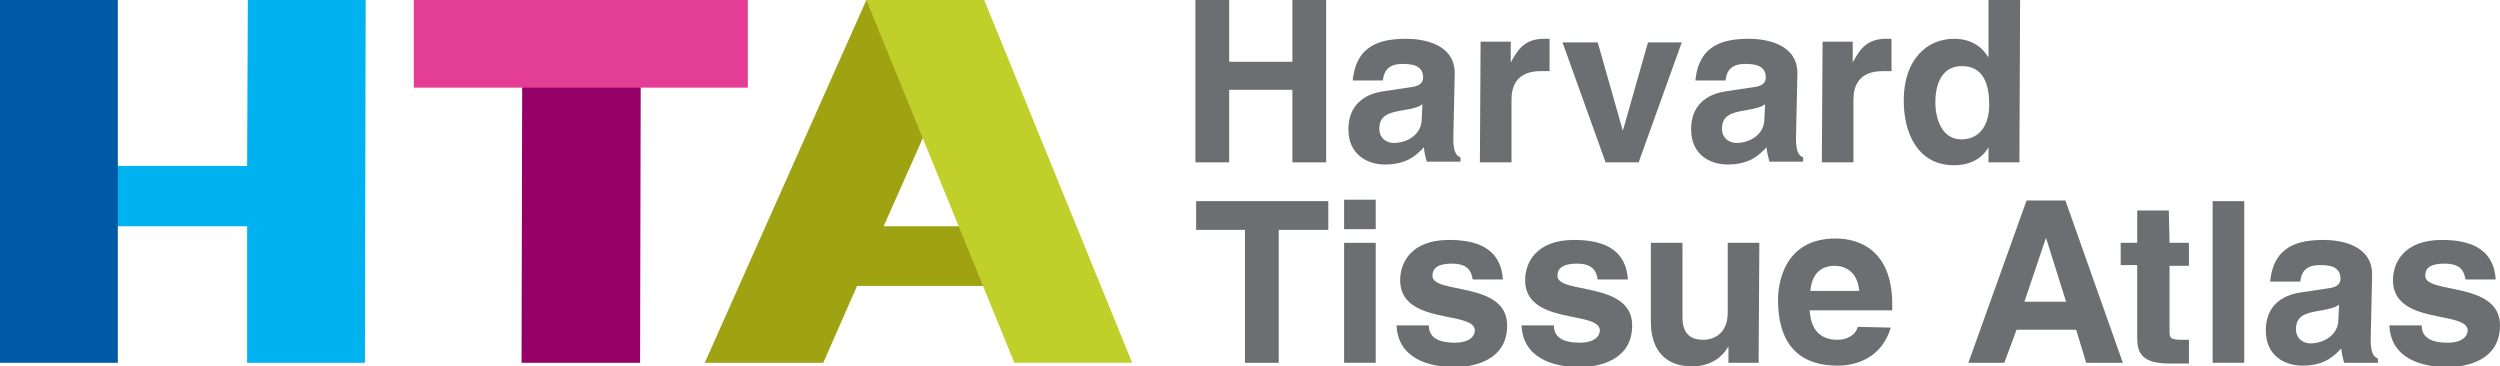 <?xml version="1.0" encoding="utf-8"?>
<!-- Generator: Adobe Illustrator 25.4.1, SVG Export Plug-In . SVG Version: 6.00 Build 0)  -->
<svg version="1.1" id="Layer_1" xmlns="http://www.w3.org/2000/svg" xmlns:xlink="http://www.w3.org/1999/xlink" x="0px" y="0px"
	 width="348px" height="51px" viewBox="0 0 348 51" style="enable-background:new 0 0 348 51;" xml:space="preserve">
<style type="text/css">
	.st0{fill:#00B3F0;}
	.st1{fill:#A0A311;}
	.st2{fill:#C0CF29;}
	.st3{fill:#0059A6;}
	.st4{fill:#940066;}
	.st5{fill:#E43D96;}
	.st6{fill:#6D6E71;}
</style>
<polygon class="st0" points="34.5,0 34.4,23.1 14.3,23.1 14.3,31.5 34.4,31.5 34.4,50.5 50.8,50.5 50.9,0 "/>
<polygon class="st1" points="141.2,31.5 123,31.5 137,0 120.6,0 98.1,50.5 114.6,50.5 119.3,39.8 141.2,39.8 "/>
<polygon class="st2" points="157.6,50.5 137,0 120.6,0 141.2,50.5 "/>
<rect y="0" class="st3" width="16.4" height="50.5"/>
<polygon class="st4" points="89.1,50.5 89.2,6.1 72.7,6.1 72.6,50.5 "/>
<rect x="57.6" y="0" class="st5" width="46.5" height="12.2"/>
<g>
	<path class="st6" d="M171.1,12.5v10.1h-4.7V0h4.7v8.6h8.8V0h4.7v22.6h-4.7V12.5H171.1z"/>
	<path class="st6" d="M202.3,19.3c0,2,0.5,2.4,1,2.6v0.6h-4.7c-0.2-0.8-0.3-1.1-0.4-2c-1,1.1-2.4,2.4-5.4,2.4
		c-2.5,0-5.1-1.4-5.1-4.9c0-3.3,2.1-4.9,4.9-5.3l4-0.6c0.7-0.1,1.5-0.4,1.5-1.3c0-1.8-1.7-1.9-2.9-1.9c-2.2,0-2.6,1.3-2.7,2.3h-4.2
		c0.5-5.1,4.1-5.8,7.5-5.8c2.3,0,6.7,0.7,6.7,4.8L202.3,19.3L202.3,19.3z M198,14.5c-0.5,0.4-1.2,0.6-3,0.9c-1.7,0.3-3,0.7-3,2.5
		c0,1.5,1.2,2,2,2c1.9,0,3.9-1.2,3.9-3.3L198,14.5L198,14.5z"/>
	<path class="st6" d="M206.1,5.8h4.2v2.9h0c0.9-1.7,1.9-3.3,4.6-3.3c0.3,0,0.6,0,0.8,0v4.5c-0.4,0-0.8,0-1.2,0c-3.4,0-4.1,2.1-4.1,4
		v8.7H206L206.1,5.8L206.1,5.8z"/>
	<path class="st6" d="M228.1,22.6h-4.6l-6-16.7h4.9l3.5,12.3h0l3.5-12.3h4.7L228.1,22.6z"/>
	<path class="st6" d="M250,19.3c0,2,0.5,2.4,1,2.6v0.6h-4.7c-0.2-0.8-0.3-1.1-0.4-2c-1,1.1-2.4,2.4-5.4,2.4c-2.5,0-5.1-1.4-5.1-4.9
		c0-3.3,2.1-4.9,4.9-5.3l4-0.6c0.7-0.1,1.5-0.4,1.5-1.3c0-1.8-1.7-1.9-2.9-1.9c-2.2,0-2.6,1.3-2.7,2.3h-4.2c0.5-5.1,4.1-5.8,7.5-5.8
		c2.3,0,6.7,0.7,6.7,4.8L250,19.3L250,19.3z M245.7,14.5c-0.5,0.4-1.2,0.6-3,0.9c-1.7,0.3-3,0.7-3,2.5c0,1.5,1.2,2,2,2
		c1.9,0,3.9-1.2,3.9-3.3L245.7,14.5L245.7,14.5z"/>
	<path class="st6" d="M253.7,5.8h4.2v2.9h0c0.9-1.7,1.9-3.3,4.6-3.3c0.3,0,0.6,0,0.8,0v4.5c-0.4,0-0.8,0-1.2,0c-3.4,0-4.1,2.1-4.1,4
		v8.7h-4.4L253.7,5.8L253.7,5.8z"/>
	<path class="st6" d="M281.1,22.6h-4.3v-2.1h0c-1.1,1.9-3,2.5-4.8,2.5c-5,0-7-4.4-7-9c0-5.8,3.3-8.6,7-8.6c2.8,0,4.1,1.5,4.8,2.6h0
		V0h4.4L281.1,22.6L281.1,22.6z M273,19.4c2.8,0,3.9-2.3,3.9-4.8c0-2.7-0.7-5.4-3.8-5.4c-2.8,0-3.7,2.5-3.7,5.1
		C269.4,16.3,270.2,19.4,273,19.4z"/>
	<path class="st6" d="M178,50.5h-4.7V32h-6.8v-4h18.4v4H178L178,50.5L178,50.5z"/>
	<path class="st6" d="M191.5,31.9h-4.4v-4.1h4.4V31.9z M191.5,33.8v16.7h-4.4V33.8H191.5z"/>
	<path class="st6" d="M205,38.9c-0.2-1.1-0.6-2.2-2.9-2.2s-2.7,0.9-2.7,1.7c0,2.6,10.4,0.7,10.4,6.9c0,4.9-4.7,5.8-7.3,5.8
		c-3.8,0-7.9-1.3-8.1-5.8h4.5c0,1.4,0.9,2.4,3.6,2.4c2.3,0,2.8-1.1,2.8-1.7c0-2.8-10.4-0.7-10.4-7c0-2.4,1.5-5.6,6.8-5.6
		c3.3,0,7.2,0.8,7.5,5.5L205,38.9L205,38.9z"/>
	<path class="st6" d="M222.4,38.9c-0.2-1.1-0.6-2.2-2.9-2.2s-2.7,0.9-2.7,1.7c0,2.6,10.4,0.7,10.4,6.9c0,4.9-4.7,5.8-7.3,5.8
		c-3.8,0-7.9-1.3-8.1-5.8h4.5c0,1.4,0.9,2.4,3.6,2.4c2.3,0,2.8-1.1,2.8-1.7c0-2.8-10.4-0.7-10.4-7c0-2.4,1.5-5.6,6.8-5.6
		c3.3,0,7.2,0.8,7.5,5.5L222.4,38.9L222.4,38.9z"/>
	<path class="st6" d="M244.8,50.5h-4.2v-2.3h0c-1,1.8-2.8,2.8-5.1,2.8c-3.3,0-5.7-1.9-5.7-6.2v-11h4.4v10.4c0,2.6,1.5,3.1,2.9,3.1
		c1.4,0,3.4-0.8,3.4-3.8v-9.7h4.4L244.8,50.5L244.8,50.5z"/>
	<path class="st6" d="M263.2,45.6c-1.2,4-4.5,5.3-7.4,5.3c-4.7,0-8.3-2.3-8.3-9.2c0-2,0.7-8.5,8-8.5c3.3,0,7.9,1.6,7.9,9.2v0.8
		h-11.5c0.1,1.2,0.4,4.1,3.9,4.1c1.2,0,2.5-0.6,2.8-1.8L263.2,45.6L263.2,45.6z M258.8,40.5c-0.2-2.7-2-3.5-3.4-3.5
		c-2.1,0-3.2,1.3-3.4,3.5H258.8z"/>
	<path class="st6" d="M279,50.5h-5l8.1-22.6h5.4l8,22.6h-5.1l-1.4-4.6h-8.3L279,50.5z M281.8,42h5.8l-2.8-8.9h0L281.8,42z"/>
	<path class="st6" d="M302,33.8h2.7V37H302V46c0,1,0,1.3,1.8,1.3c0.3,0,0.6,0,0.9,0v3.3c-0.7,0-1.4,0-2.1,0h-0.6
		c-3.8,0-4.5-1.4-4.5-3.6V36.9h-2.3v-3.1h2.3v-4.5h4.4L302,33.8L302,33.8z"/>
	<path class="st6" d="M312.4,50.5H308V28h4.4V50.5z"/>
	<path class="st6" d="M330,47.3c0,2,0.5,2.4,1,2.6v0.6h-4.7c-0.2-0.8-0.3-1.1-0.4-2c-1,1.1-2.4,2.4-5.4,2.4c-2.5,0-5.1-1.4-5.1-4.9
		c0-3.3,2.1-4.9,4.9-5.3l4-0.6c0.7-0.1,1.5-0.4,1.5-1.3c0-1.8-1.7-1.9-2.9-1.9c-2.2,0-2.6,1.3-2.7,2.3h-4.2c0.5-5.1,4.1-5.8,7.5-5.8
		c2.3,0,6.7,0.7,6.7,4.8L330,47.3L330,47.3z M325.6,42.4c-0.5,0.4-1.2,0.6-3,0.9c-1.7,0.3-3,0.7-3,2.5c0,1.5,1.2,2,2,2
		c1.9,0,3.9-1.2,3.9-3.3L325.6,42.4L325.6,42.4z"/>
	<path class="st6" d="M343.2,38.9c-0.2-1.1-0.6-2.2-2.9-2.2c-2.4,0-2.7,0.9-2.7,1.7c0,2.6,10.4,0.7,10.4,6.9c0,4.9-4.7,5.8-7.3,5.8
		c-3.8,0-7.9-1.3-8.1-5.8h4.5c0,1.4,0.9,2.4,3.6,2.4c2.3,0,2.8-1.1,2.8-1.7c0-2.8-10.4-0.7-10.4-7c0-2.4,1.5-5.6,6.8-5.6
		c3.3,0,7.2,0.8,7.5,5.5L343.2,38.9L343.2,38.9z"/>
</g>
</svg>
